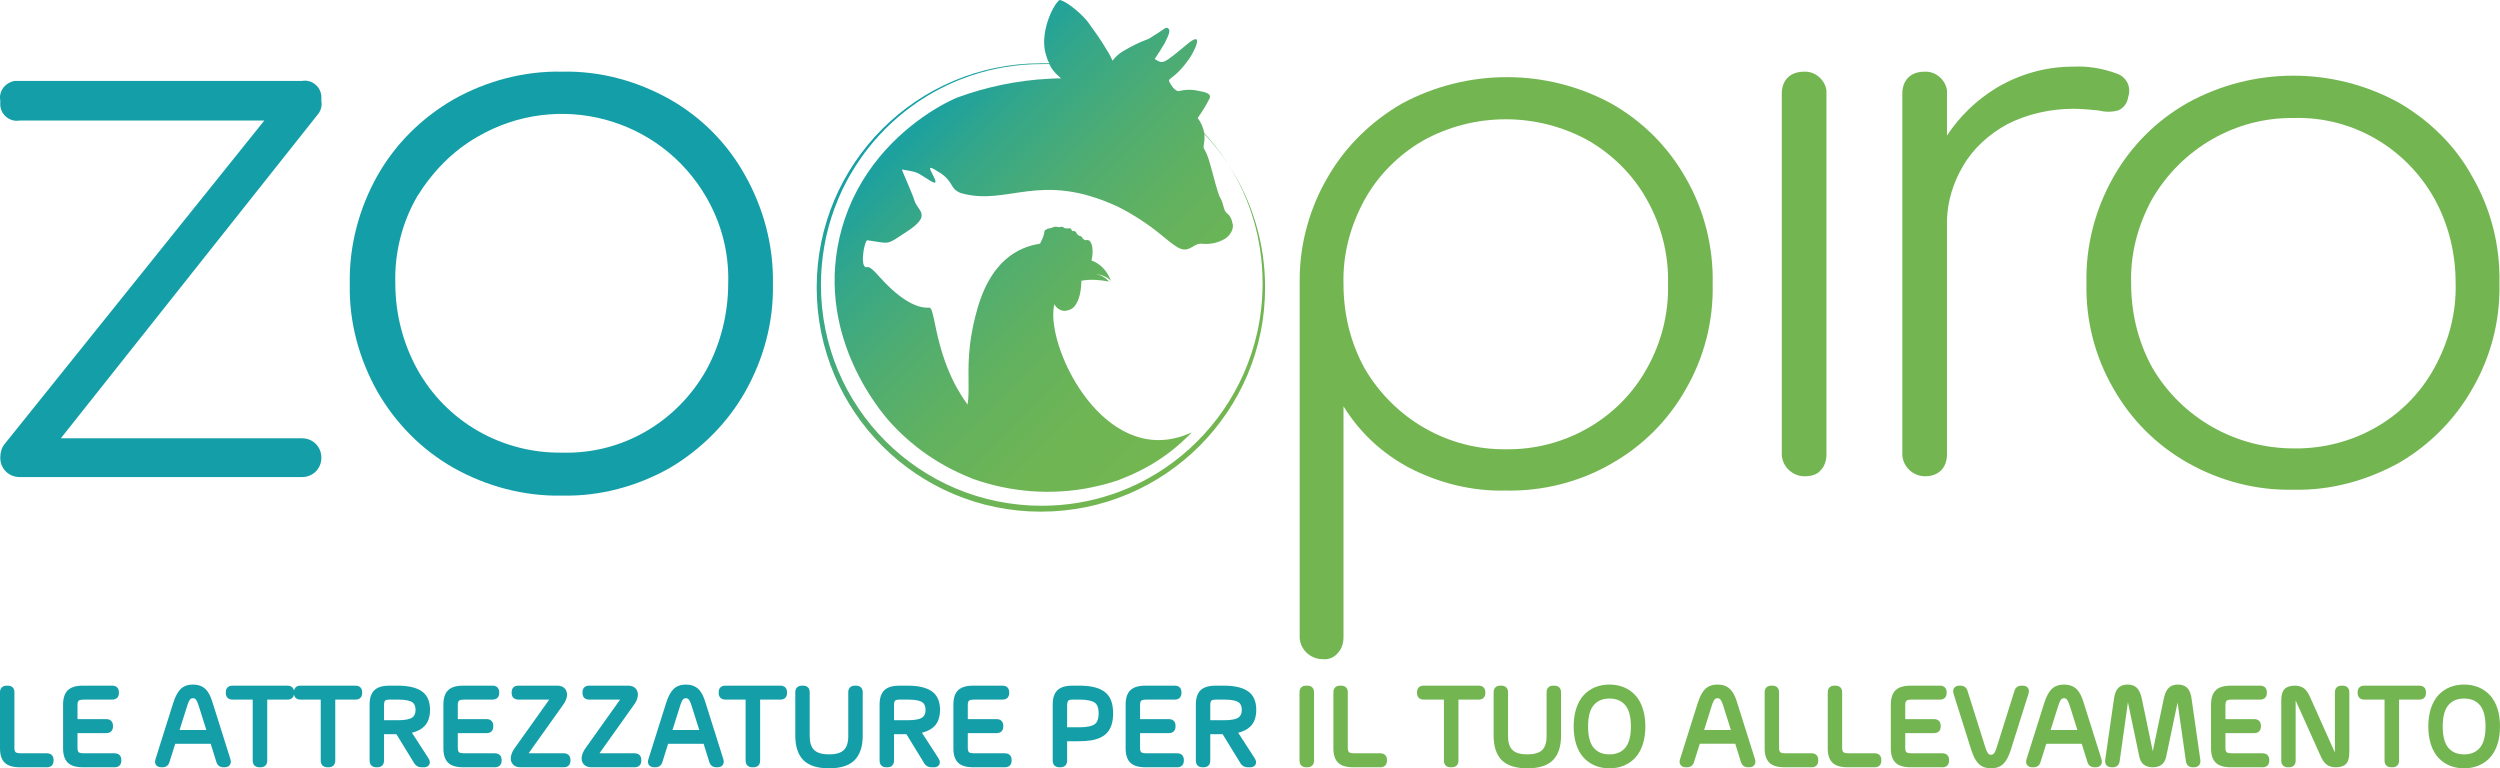<?xml version="1.0" encoding="UTF-8"?>
<svg id="Livello_1" data-name="Livello 1" xmlns="http://www.w3.org/2000/svg" width="349.113mm" height="107.293mm" xmlns:xlink="http://www.w3.org/1999/xlink" viewBox="0 0 989.611 304.137">
  <defs>
    <style>
      .cls-1 {
        fill: #149fa8;
      }

      .cls-1, .cls-2, .cls-3 {
        stroke-width: 0px;
      }

      .cls-2 {
        fill: #73b651;
      }

      .cls-3 {
        fill: url(#Sfumatura_senza_nome);
      }
    </style>
    <linearGradient id="Sfumatura_senza_nome" data-name="Sfumatura senza nome" x1="357.839" y1="262.062" x2="483.371" y2="136.531" gradientTransform="translate(0 304.52) scale(1 -1)" gradientUnits="userSpaceOnUse">
      <stop offset="0" stop-color="#149fa8"/>
      <stop offset=".003" stop-color="#149fa7"/>
      <stop offset=".192" stop-color="#36a788"/>
      <stop offset=".385" stop-color="#50ad70"/>
      <stop offset=".582" stop-color="#63b25e"/>
      <stop offset=".784" stop-color="#6fb554"/>
      <stop offset="1" stop-color="#73b651"/>
    </linearGradient>
  </defs>
  <g>
    <path class="cls-1" d="M.103,41.714c.33,4,4,6.67,7.67,6h96.86L1.963,175.594c-.07.08-.14.16-.19.24-1.1,1.37-1.67,3.24-1.67,5.34,0,4.33,3.33,7.67,7.67,7.67h111.77c4.34,0,7.67-3.34,7.67-7.67,0-4.34-3.33-7.68-7.67-7.68H24.083L125.533,45.634l.68-.86.01-.01c.9-1.36,1.3-3.04.99-4.72v-2c-.33-4.01-4-6.68-7.67-6.01H5.773c-3.67.67-6.34,4-5.67,7.67,0,0,0,2.01,0,2.01Z"/>
    <path class="cls-1" d="M149.47,155.144c7.34,12.68,17.68,23.02,30.03,30.03,13.01,7.34,28.02,11.34,43.04,11.01,15.01.33,29.69-3.67,42.7-11.01,12.35-7.34,22.69-17.68,29.7-30.03,7.34-13.01,11.34-27.69,11.01-42.7.33-15.02-3.67-30.03-11.01-43.04-7.01-12.68-17.35-23.02-29.7-30.03-13.01-7.34-27.69-11.34-42.7-11.01-15.02-.33-30.03,3.67-43.04,11.01-12.68,7.34-23.02,17.68-30.03,30.03-7.34,13.01-11.34,28.02-11.01,43.04-.33,15.01,3.67,29.69,11.01,42.7ZM165.15,77.744c6.01-9.68,14.02-18.02,24.02-23.69,31.7-18.35,72.07-7.67,90.42,24.02,6.01,10.35,9.01,22.02,8.67,34.03,0,12.02-3,24.03-8.67,34.37-11.68,20.68-33.36,33.36-57.05,32.7-23.69.33-45.71-12.02-57.39-33.03-5.67-10.35-8.67-22.02-8.67-34.04-.34-12.01,2.67-24.02,8.67-34.36Z"/>
    <path class="cls-3" d="M486.711,65.79c-.14-.23-.29-.45-.44-.68,8.64,13.6,13.52,29.74,13.52,47.01,0,6.84-.77,13.5-2.22,19.9-5.04,22.03-18.26,40.89-36.28,53.16-1.16.79-2.33,1.55-3.53,2.28-1.21.73-2.43,1.44-3.67,2.12-1.24.68-2.49,1.33-3.76,1.94l-.01.01c-1.91.92-3.86,1.78-5.84,2.56,0,0,0,.01-.01.01-1.32.52-2.65,1.02-4.01,1.47-8.8,3-18.25,4.63-28.08,4.63-48.38,0-87.42-39.04-87.42-87.41,0-10.58,1.87-20.72,5.29-30.1l.01-.01c.49-1.34,1.01-2.66,1.56-3.96.27-.66.56-1.31.86-1.96.57-1.29,1.18-2.56,1.83-3.81,0-.01.01-.01.01-.01.63-1.26,1.3-2.49,2-3.71l.01-.01c.7-1.22,1.42-2.41,2.18-3.59.76-1.19,1.54-2.35,2.36-3.5.81-1.14,1.64-2.26,2.51-3.35,5.61-7.16,12.33-13.41,19.89-18.52,1.16-.78,2.33-1.53,3.53-2.26,1.21-.73,2.43-1.43,3.67-2.11,1.24-.67,2.49-1.31,3.76-1.92.01,0,.01-.01.01-.01,1.91-.91,3.86-1.76,5.84-2.54.01,0,.01-.01.01-.01,1.32-.51,2.66-1,4.01-1.46,8.81-2.97,18.25-4.58,28.08-4.58h3c.019.038.042.076.062.115.85,1.913,2.152,3.38,3.718,4.775.282.262.569.52.867.769h-1.644c-.903.022-1.8.081-2.7.124-.172.008-.343.015-.514.024-12.554.644-24.806,3.223-36.488,7.527-9.606,4.187-26.296,14.748-37.332,33.006-.002.003-.003.005-.005.008-1.351,2.236-2.615,4.589-3.773,7.059-.031.066-.062.131-.093.197-1.131,2.43-2.155,4.975-3.054,7.636-.02.059-.044.114-.063.173-.026.075-.046.155-.072.23-.29.875-.566,1.763-.828,2.663-.103.351-.209.7-.307,1.055-.282,1.025-.547,2.063-.79,3.12-.019.085-.044.166-.064.251-.267,1.162-.493,2.313-.702,3.458-.038.208-.075.416-.111.624-.402,2.316-.688,4.594-.869,6.834-.012.152-.024.304-.036.455-.17,2.272-.233,4.502-.2,6.688.002.12.004.24.006.36.043,2.184.18,4.322.4,6.413.014.133.028.265.042.397.225,2.032.526,4.018.894,5.954.039.205.078.41.118.615.181.913.372,1.818.58,2.708.042.179.088.353.131.531.116.48.231.961.355,1.434,0,0-.01.01,0,.01.048.185.104.362.153.546.144.538.295,1.067.448,1.596.151.524.302,1.047.461,1.561.124.398.253.788.381,1.181.199.612.399,1.222.609,1.82.099.281.203.554.304.833.239.66.479,1.318.731,1.96.141.36.288.707.432,1.062.188.46.369.931.562,1.382,0,0-.01,0,0,.01.033.075.067.146.1.222.417.973.845,1.918,1.28,2.845.021.044.04.09.06.134,0,0-.01.01,0,.01.147.311.299.601.447.907.242.499.484.996.73,1.481.227.449.456.89.687,1.326.298.565.597,1.115.897,1.658.091.162.178.337.269.498-.007.007-.007.01,0,.01.082.143.16.276.241.417.11.194.22.379.33.57.152.263.307.535.459.793-.007.007-.007.01,0,.01,1.19,2.04,2.39,3.89,3.54,5.55-.007.007-.007.01,0,.01,1.3,1.9,2.53,3.55,3.63,4.92v.01c.28.34.54.66.79.97v.01c.26.31.5.59.73.87.34.41.67.79.96,1.12.145.16.271.293.4.429.11.122.219.242.318.35.177.198.346.38.482.532.06.05.12.11.17.17l.15.15c1.041,1.126,2.122,2.208,3.228,3.264.331.318.679.616,1.015.928.675.622,1.349,1.245,2.046,1.842.922.797,1.868,1.562,2.823,2.316.052.041.103.083.155.124,5.684,4.463,11.943,8.166,18.669,11.098,1.134.504,2.274.989,3.423,1.448,15.01,5.34,31.36,6.68,47.37,3.34.191-.047.4-.095.603-.142.852-.179,1.629-.358,2.364-.536.477-.108.944-.215,1.373-.321,2.05-.59,4.35-1.17,6.45-1.98.3-.12.6-.24.89-.36,1.029-.39,2.042-.817,3.049-1.258.472-.203.939-.415,1.407-.627.054-.025.108-.051.163-.076,7.855-3.586,15.141-8.507,21.27-14.602.043-.04.089-.077.132-.117.13-.12.3-.3.49-.48l.55-.55c.06-.06.11-.11.16-.16.05-.05.1-.1.14-.14l.01-.01c-.002-.004.002-.015.002-.02.321-.321.323-.323.323-.323-.667.334-1.668.667-3.336,1.335-31.163,10.812-52.93-32.324-51.438-49.681.011-.122.027-.239.04-.358.017-.154.031-.311.051-.461.074-.54.173-1.051.298-1.53l.01.01c.023.023.045.047.069.07.247.3.29.599.586.899 0.0.007.005.014.005.021,1.24,1.25,2.78,1.91,4.34,1.45.11-.03.22-.07.33-.11.12-.02.23-.04.35-.07.59-.14,1.11-.41,1.57-.78.384-.313.721-.702,1.025-1.135.002-.003.004-.005.005-.008.106-.151.208-.306.305-.469,1.704-2.696,2.027-6.811,2.074-8.671,0-.002 0-.003 0-.004.003-.125.005-.232.006-.336.001-.067.004-.148.004-.207h.01c3.67-.67,7.33-.34,11,.33-.007-.007-.013-.01-.02-.01-.003-.003-.007-.006-.01-.01.01.002.019.003.029.005-.169-.169-.35-.333-.54-.492-1.457-1.337-2.948-2.155-4.676-2.467-.024-.008-.049-.018-.073-.026h.011c.024 0.0.046.003.07.004,1.974.294,3.708.838,5.199,2.042.01.009.021.016.031.025,0,.002.001-0.0.002,0,.049.04.094.087.142.128.17.155.338.307.495.472,0-.01-.01-.02-.01-.03-0-.001-.001-.003-.002-.004.006.006.012.01.018.016-.042-.115-.097-.223-.141-.337-.041-.109-.08-.22-.125-.325-.025-.058-.056-.111-.082-.169-1.419-3.283-3.936-5.941-7.318-7.173-.002-0-.008,0,0-.008.022-.101.13-.576.231-1.248.005-.035.011-.069.016-.105.013-.09.025-.183.038-.279.013-.096.025-.192.036-.293.006-.05.011-.1.016-.151.015-.144.029-.289.041-.441.001-.016.002-.033.003-.049.131-1.701.026-3.839-1.057-5.103-.034-.034-.083-.051-.124-.079-.318-.271-.81-.499-1.121-.312-.029.019-.057.038-.077.057-.004,0-.009-0-.013-0-.667,0-1.334-.334-1.668-1.001-.002-.003-.005-.005-.008-.008-.012-.282-.278-.546-.78-.611-.071-.027-.142-.049-.213-.049-.334-.334-1.001-.334-1.335-1.335-.005-.005-.009-.009-.014-.013-.029-.248-.406-.493-.731-.593-.019-.008-.038-.008-.057-.015-.03-.008-.059-.015-.087-.02-.037-.008-.075-.026-.113-.026-.334,0-.667.334-1.001-.667-.334-.667-.667-.334-1.335-.334s-1.334,0-1.668-.334c-.334-.334-.667-.334-1.001-.334-.118.059-.236.095-.355.133-.32.06-.648.016-.977-.042,0,0-.01.01-.01,0-.197-.027-.394-.058-.591-.065-.023-.011-.046-.014-.07-.026-.667,0-1.001,0-1.334.334-.334,0-1.001.334-1.335.334s-.667,0-1.001.334l-.667.334c-.062.062-.101.123-.142.185-.003.005-.008.01-.011.015-.171.267-.18.534-.18.802-.334,1.668-1.001,3.003-1.668,4.337-5.338,1.001-18.35,3.67-24.689,25.357-.062.213-.109.409-.169.619-.263.918-.512,1.821-.737,2.698-.075.294-.139.575-.209.865-.145.59-.298,1.19-.426,1.76-.15.64-.28,1.25-.4,1.86-.25,1.2-.46,2.37-.64,3.49-.19,1.14-.34,2.24-.46,3.29-.68,5.56-.63,10.11-.59,14.13.01,1.31.03,2.57.01,3.78,0,.53-.01,1.05-.03,1.56,0,.12,0,.23-.01.35-.02.72-.06,1.42-.12,2.12-.057.59-.125,1.179-.209,1.76-.005.029-.008.058-.013.087-.924-1.255-1.775-2.525-2.573-3.799-.604-.967-1.18-1.937-1.714-2.907-.62-1.12-1.2-2.24-1.73-3.36-1.61-3.35-2.85-6.66-3.83-9.75-.5-1.55-.93-3.04-1.3-4.46-.45-1.66-.82-3.23-1.13-4.68-.23-1.03-.44-1.99-.62-2.88-.04-.18-.08-.36-.11-.54-.08-.34-.15-.67-.21-.98-.04-.16-.07-.32-.1-.48-.537-2.463-.948-4.05-1.501-4.428-.063-.055-.128-.093-.195-.104-1.334,0-8.007,1.001-19.685-12.011-.052-.057-.098-.102-.149-.157-4.127-4.722-4.522-3.86-5.486-3.832-.012-.005-.024-.008-.036-.014-1.018-.436-1.211-2.522-1.023-4.735.001-.015.003-.031.004-.046.053-.602.134-1.212.234-1.801.013-.079.028-.156.042-.234.034-.187.069-.371.107-.552.022-.109.045-.219.068-.325.03-.137.062-.266.094-.397.062-.255.126-.499.192-.726.015-.051.029-.104.044-.154.018-.063.035-.132.062-.194.02-.08.05-.16.08-.23.02-.069.04-.139.069-.208 0-.001.001-.002.001-.003.039-.108.078-.202.118-.297.036-.084.072-.161.107-.233.027-.055.055-.114.082-.161.047-.083.094-.146.14-.202.04-.049.078-.081.116-.108.034-.024.067-.048.099-.054.009-.001.018-.004.027-.004,5.32.76,6.96,1.31,8.81.71,1.4-.45,2.91-1.56,6.21-3.71,2.769-1.765,4.442-3.16,5.403-4.341.001-.002.002-.003.004-.005.235-.29.433-.568.585-.834.002-.003.004-.006.006-.009.06-.106.112-.209.161-.311.035-.073.065-.144.094-.215.023-.058.058-.119.077-.175.007-.021.009-.041.016-.062.047-.144.081-.283.107-.421.007-.038.01-.075.015-.112.019-.134.029-.265.029-.394,0-.016.001-.032 0-.048-.024-1.554-1.336-2.801-2.239-4.42-.05-.091-.1-.182-.148-.276-.054-.106-.107-.213-.157-.323-.095-.211-.181-.428-.254-.654-.01-.031-.023-.062-.032-.093-.663-2.319-4.94-11.868-4.999-12.326h.001c1.24.22,2.19.37,2.97.51.67.12,1.21.23,1.7.36h.01c.24.06.47.13.69.21.15.06.31.12.46.17.15.06.3.12.45.2.08.04.16.08.24.11.15.07.31.16.48.26.01.01.01,0,.01,0,.77.43,1.68,1.01,2.99,1.85,1.86,1.27,2.78,1.66,3.13,1.51.09-.02.14-.08.16-.17.009-.027.005-.064.008-.095.235-.921-2.018-4.175-2.12-5.256.002-.114.023-.21.082-.269.02-.03.05-.05.08-.06.66,0,1.66.67,4.33,2.34.62.46,1.15.89,1.59,1.31.11.11.22.21.32.31,1.92,1.95,2.18,3.46,3.45,4.66.036.036.086.064.125.099.141.127.298.251.467.372.036.024.062.056.099.079.041.028.095.054.137.082.092.059.191.117.291.175.347.203.73.4,1.202.583,18.68,5.34,31.02-9.01,62.05,5.34,6.01,3,11.68,6.67,17.02,11.01,2,1.67,4,3.33,6,4.67,2.13,1.42,3.59,1.51,4.82,1.12,1.3-.4,2.34-1.33,3.62-1.82.13-.05.26-.09.39-.13.27-.08.55-.14.85-.17,2.71.3,5.43.06,7.9-.98.26-.11.51-.23.77-.36.165-.066.318-.15.475-.227.055-.027.112-.051.167-.08.134-.071.263-.147.391-.225.11-.067.217-.137.323-.209.085-.059.172-.116.254-.179,2.208-1.654,3.196-4.38,2.427-6.035-.074-.464-.182-.928-.366-1.386-.33-.66-.66-1.33-1-1.67-.42-.31-.74-.62-1-.92-.06-.06-.11-.13-.15-.19-.286-.355-.484-.711-.635-1.077-.141-.538-.271-1.092-.491-1.69-.065-.251-.126-.492-.204-.762-.05-.16-.1-.32-.15-.48-.17-.48-.39-.99-.7-1.55-1.15-1.84-2.61-8.4-4.06-13.41-.07-.23-.14-.46-.2-.68-.2-.66-.4-1.29-.59-1.86-.01,0,0-.01,0-.01-.4-1.15-.79-2.1-1.16-2.72-.291-.486-.496-.903-.649-1.281-.111-1.344.54-2.314.319-4.743v-.618c3.389,3.581,6.473,7.447,9.23,11.592-.16-.25-.32-.5-.48-.74-2.616-3.987-5.569-7.743-8.81-11.239-.378-2.221-1.339-4.413-2.609-6.001,1.668-2.336,3.336-5.005,4.671-7.674.667-1.335,0-2.335-4.004-3.003-2.669-.667-5.338-.667-8.007,0-1.668.334-3.67-3.003-4.004-4.004-.334-1.001,3.003-1.668,7.674-8.341,1.668-2.002,7.006-12.345-.334-6.339-10.009,8.341-9.676,8.007-13.012,6.005,1.335-2.002,2.669-4.004,4.004-6.339,2.002-4.004,2.335-5.338,1.001-6.005-1.335,0-.667.334-7.34,4.337-3.67,1.335-7.006,3.003-10.343,5.005-1.668,1.001-3.003,2.336-4.004,3.67,0,0-1.334-3.003-2.335-4.337-2.335-4.004-5.005-7.674-7.674-11.344-4.004-4.671-9.342-8.341-11.01-8.341-2.669,2.002-8.007,13.346-5.338,21.686.334,1.001.667,2.335,1.335,3.336v.017h-3.341c-49.04,0-88.75,39.7-88.75,88.75,0,49.04,39.71,88.74,88.75,88.74,49.05,0,88.75-39.7,88.75-88.74,0-17.67-5.2-34.22-14.08-48v-0Z"/>
    <path class="cls-2" d="M677.95,112.444c.33-14.68-3.34-29.36-10.68-42.04-7-12.35-17.01-22.35-29.36-29.36-25.69-14.01-57.05-14.01-83.07,0-12.01,7.01-22.02,16.68-29.03,28.69-7.34,12.35-11.34,26.69-11.34,41.04v141.8c.33,4.67,4.33,8.34,9.01,8.34,2.33.33,4.67-.67,6-2.34,1.67-1.67,2.34-4,2.34-6.34v-91.41c6.34,10.34,15.34,18.68,26.02,24.35,11.68,6.01,24.69,9.34,38.04,9.01,14.68.33,29.36-3.34,42.03-10.68,12.35-7,22.36-17.01,29.36-29.36,7.34-12.68,11.01-27.02,10.68-41.7ZM651.93,145.804c-11.01,20.02-32.7,32.36-55.72,32.03-23.02.33-44.37-12.01-56.05-32.03-5.67-10.34-8.34-21.68-8.34-33.36-.34-11.68,2.67-23.02,8.34-33.37,5.34-9.67,13.34-17.68,23.02-23.35,20.35-11.34,45.37-11.34,65.73,0,9.67,5.67,17.68,13.68,23.02,23.35,5.67,10.01,8.67,21.69,8.34,33.37.33,11.68-2.67,23.35-8.34,33.36Z"/>
    <path class="cls-2" d="M714.317,188.534c2.669,0,5.004-.667,6.339-2.335,1.668-1.668,2.335-4.004,2.335-6.339V35.728c-.667-4.337-4.671-7.674-9.008-7.34-2.335,0-4.671.667-6.339,2.335-1.668,1.668-2.335,4.004-2.335,6.339v143.131c.334,4.671,4.337,8.341,9.008,8.341Z"/>
    <path class="cls-2" d="M794.721,49.073c8.007-4.004,17.015-6.005,26.024-6.005,3.336,0,6.673.334,10.009.667,2.669.667,5.004.667,7.674,0,2.335-1.001,3.67-3.003,4.004-5.338,1.334-4.004-.667-8.007-4.671-9.342-5.672-2.002-11.344-3.003-17.349-2.669-10.677,0-21.019,3.003-30.027,8.341-8.05,4.888-14.605,11.269-19.682,18.917v-17.916c-.667-4.337-4.671-7.674-9.008-7.34-2.335,0-4.671.667-6.339,2.335-1.668,1.668-2.335,4.004-2.335,6.339v143.131c.334,4.671,4.337,8.341,9.008,8.341,2.335,0,4.671-.667,6.339-2.335,1.668-1.668,2.335-4.004,2.335-6.339v-93.052c.294-7.484,2.553-14.649,6.337-21.053,4.004-7.006,10.343-12.678,17.683-16.682Z"/>
    <path class="cls-2" d="M978.716,70.074c-6.67-12.35-17.01-22.36-29.03-29.36-26.02-14.35-57.71-14.35-83.74,0-12.34,7-22.35,17.01-29.36,29.36-7.34,13.01-11.01,27.35-10.67,42.03-.34,14.68,3.33,29.03,10.67,41.71,7.01,12.34,17.02,22.35,29.36,29.36,13.01,7.34,27.36,11.01,42.04,10.68,14.68.33,29.03-3.67,41.7-10.68,12.02-7.01,22.03-17.02,29.03-29.36,7.34-12.68,11.01-27.03,10.68-41.71.33-14.68-3.34-29.36-10.68-42.03ZM963.706,145.474c-11.01,20.35-32.7,32.36-55.72,32.03-23.02,0-44.37-12.01-56.05-32.03-5.67-10.34-8.34-21.69-8.34-33.37-.34-11.67,2.67-23.02,8.34-33.36,11.68-20.02,33.03-32.36,56.05-32.03,23.02-.67,44.37,11.68,55.72,32.03,5.67,10.34,8.34,21.69,8.34,33.36.33,11.68-2.67,23.03-8.34,33.37Z"/>
  </g>
  <g>
    <g>
      <path class="cls-1" d="M18.583,298.182h-10.335c-1.494,0-1.955-.324-2.085-.463-.305-.329-.459-.884-.459-1.648v-22.023c.011-.812-.217-1.46-.678-1.928-.464-.47-1.119-.71-1.946-.71h-.419c-.804.004-1.48.218-1.951.684C.239,272.559,0,273.211,0,274.034v22.264c0,2.518.631,4.408,1.876,5.617,1.254,1.217,3.234,1.81,6.052,1.81h10.654c1.643,0,2.624-.989,2.624-2.646v-.237c.011-.823-.218-1.479-.683-1.951-.464-.47-1.117-.71-1.941-.71v0Z"/>
      <path class="cls-1" d="M45.377,298.182h-12.157c-1.56,0-2.002-.34-2.1-.445-.29-.309-.444-.886-.444-1.666v-5.867h11.399c1.657,0,2.647-.99,2.647-2.647v-.25c0-1.657-.99-2.647-2.647-2.647h-11.399v-5.594c0-.783.155-1.365.449-1.682.098-.106.539-.452,2.095-.452h11.186c.823-.006,1.48-.218,1.951-.682.471-.465.711-1.118.711-1.942v-.274c0-1.642-.99-2.624-2.647-2.624h-11.519c-2.817,0-4.797.592-6.052,1.81-1.245,1.21-1.876,3.091-1.876,5.595v17.483c0,2.518.631,4.408,1.876,5.617,1.254,1.217,3.234,1.81,6.052,1.81h12.475c1.657,0,2.647-.989,2.647-2.646v-.251c0-1.657-.99-2.646-2.647-2.646v-0Z"/>
    </g>
    <g>
      <path class="cls-1" d="M84.2,278.274c-.739-2.575-1.676-4.377-2.863-5.514-1.236-1.183-2.903-1.782-4.954-1.782-2.042,0-3.689.603-4.896,1.792-1.146,1.129-2.1,2.925-2.918,5.492l-7.032,22.302c-.357,1.101-.069,1.831.235,2.247.304.418.909.916,2.067.916h.433c1.428,0,2.427-.736,2.806-2.049l2.282-7.262h14.044l2.259,7.254c.405,1.327,1.402,2.057,2.808,2.057h.456c1.164,0,1.765-.504,2.064-.928.289-.41.566-1.127.24-2.227l-7.03-22.297ZM71.086,288.961l3.027-9.6c.472-1.535.887-2.207,1.151-2.501.292-.325.648-.475,1.119-.475.473,0,.813.145,1.101.468.263.296.679.974,1.171,2.514l3.024,9.593h-10.592Z"/>
      <path class="cls-1" d="M140.715,271.41h-21.749c-.824-.017-1.481.218-1.951.683-.337.333-.55.767-.647,1.286-.235-1.243-1.161-1.969-2.583-1.969h-21.749c-.812-.017-1.481.218-1.951.683-.471.465-.71,1.118-.71,1.941v.274c0,1.643.99,2.624,2.647,2.624h8.007v24.148c0,1.657.99,2.646,2.647,2.646h.456c1.657,0,2.646-.989,2.646-2.646v-24.148h7.993c.855.006,1.48-.217,1.951-.682.338-.333.552-.767.648-1.287.235,1.243,1.161,1.969,2.583,1.969h8.007v24.148c0,1.657.99,2.646,2.647,2.646h.456c1.657,0,2.646-.989,2.646-2.646v-24.148h7.993c.856.006,1.48-.217,1.951-.682.471-.465.711-1.118.711-1.942v-.274c0-1.642-.99-2.624-2.647-2.624v0Z"/>
      <path class="cls-1" d="M170.224,281c0-3.474-1.157-5.989-3.439-7.478-2.176-1.421-5.282-2.111-9.497-2.111h-3.051c-2.817,0-4.797.592-6.052,1.81-1.245,1.21-1.876,3.091-1.876,5.595v22.264c0,1.657.99,2.646,2.647,2.646h.432c1.643,0,2.624-.989,2.624-2.646v-10.444h4.916l7.063,11.524c.641,1.024,1.613,1.566,2.813,1.566h1.001c1.304,0,1.885-.612,2.143-1.127.247-.495.392-1.315-.317-2.408l-6.564-10.149c2.079-.499,3.726-1.354,4.909-2.55,1.492-1.511,2.249-3.694,2.249-6.491ZM163.132,284.061h-0c-1.042.684-2.893,1.03-5.502,1.03h-5.617v-6.027c0-.785.144-1.358.429-1.702.107-.13.498-.432,1.796-.432h3.392c3.272,0,4.807.549,5.519,1.01.908.589,1.35,1.586,1.35,3.048,0,1.464-.447,2.469-1.366,3.073l0.0 0Z"/>
      <path class="cls-1" d="M195.92,298.182h-12.157c-1.56,0-2.002-.34-2.1-.445-.29-.309-.444-.886-.444-1.666v-5.867h11.399c1.657,0,2.647-.99,2.647-2.647v-.25c0-1.657-.99-2.647-2.647-2.647h-11.399v-5.594c0-.783.155-1.365.449-1.682.098-.106.539-.452,2.095-.452h11.186c.823-.006,1.48-.218,1.951-.682.471-.465.711-1.118.711-1.942v-.274c0-1.642-.99-2.624-2.647-2.624h-11.519c-2.817,0-4.797.592-6.052,1.81-1.245,1.21-1.876,3.091-1.876,5.595v17.483c0,2.518.631,4.408,1.876,5.617,1.254,1.217,3.234,1.81,6.052,1.81h12.476c1.657,0,2.647-.989,2.647-2.646v-.251c0-1.657-.99-2.646-2.647-2.646v-0Z"/>
      <path class="cls-1" d="M223.169,298.182h-13.917l13.686-19.232c.804-1.11,1.297-2.209,1.465-3.265.191-1.199-.055-2.219-.733-3.035-.684-.822-1.726-1.239-3.097-1.239h-15.398c-.802-.006-1.462.216-1.929.678-.471.465-.71,1.119-.71,1.946v.26c-.011.812.217,1.46.677,1.928.464.47,1.119.71,1.947.71h12.248l-13.708,19.263c-.784,1.107-1.271,2.201-1.447,3.25-.202,1.199.035,2.22.703,3.035.677.828,1.716,1.247,3.091,1.247h17.119c1.657,0,2.647-.989,2.647-2.646v-.251c0-1.657-.99-2.646-2.647-2.646l-0-0Z"/>
      <path class="cls-1" d="M251.215,298.182h-13.917l13.686-19.232c.804-1.11,1.297-2.209,1.465-3.265.191-1.199-.055-2.219-.733-3.035-.684-.822-1.726-1.239-3.097-1.239h-15.398c-.816-.006-1.461.216-1.929.678-.471.465-.709,1.119-.709,1.946v.26c-.011.812.216,1.46.677,1.928.464.47,1.119.71,1.947.71h12.249l-13.708,19.263c-.784,1.107-1.27,2.201-1.447,3.25-.202,1.199.035,2.22.703,3.035.677.828,1.716,1.247,3.091,1.247h17.119c1.657,0,2.647-.989,2.647-2.646v-.251c0-1.657-.99-2.646-2.647-2.646l-0-0Z"/>
      <path class="cls-1" d="M279.316,278.274c-.739-2.575-1.676-4.377-2.863-5.514-1.236-1.183-2.903-1.782-4.954-1.782-2.042,0-3.689.603-4.896,1.792-1.146,1.129-2.1,2.925-2.918,5.492l-7.032,22.302c-.357,1.101-.069,1.831.235,2.247.304.418.909.916,2.067.916h.433c1.428,0,2.427-.736,2.806-2.049l2.282-7.262h14.044l2.259,7.254c.404,1.327,1.402,2.057,2.808,2.057h.456c1.164,0,1.765-.504,2.064-.928.289-.41.566-1.127.24-2.227l-7.03-22.297h-0ZM266.203,288.961l3.027-9.6c.472-1.535.887-2.207,1.151-2.501.292-.325.648-.475,1.118-.475.473,0,.814.145,1.101.468.263.296.679.974,1.171,2.514l3.024,9.593h-10.592Z"/>
      <path class="cls-1" d="M308.901,271.41h-21.749c-.823-.017-1.481.218-1.951.683-.471.465-.71,1.118-.71,1.941v.274c0,1.643.99,2.624,2.647,2.624h8.007v24.148c0,1.657.99,2.646,2.647,2.646h.456c1.657,0,2.646-.989,2.646-2.646v-24.148h7.993c.858.006,1.48-.217,1.951-.682.471-.465.711-1.118.711-1.942v-.274c0-1.642-.99-2.624-2.647-2.624h0Z"/>
      <path class="cls-1" d="M338.86,271.41h-.419c-.829-.017-1.48.218-1.951.683-.471.465-.71,1.118-.71,1.941v17.393c0,2.498-.588,4.339-1.746,5.472-1.164,1.138-3.137,1.715-5.863,1.715-2.728,0-4.708-.582-5.888-1.729-1.172-1.14-1.767-2.976-1.767-5.458v-17.379c.011-.812-.217-1.46-.678-1.928-.464-.47-1.119-.71-1.946-.71h-.419c-.804.004-1.48.218-1.951.684-.471.465-.71,1.117-.71,1.94v17.164c0,4.277,1.074,7.537,3.193,9.688,2.122,2.156,5.538,3.249,10.154,3.249s8.032-1.092,10.154-3.249c2.118-2.15,3.192-5.411,3.192-9.688v-17.164c0-1.642-.99-2.624-2.647-2.624l0.0 0Z"/>
      <path class="cls-1" d="M372.102,281c0-3.474-1.157-5.989-3.439-7.478-2.176-1.421-5.282-2.111-9.497-2.111h-3.051c-2.817,0-4.797.592-6.052,1.81-1.245,1.21-1.876,3.091-1.876,5.595v22.264c0,1.657.99,2.646,2.647,2.646h.433c1.643,0,2.624-.989,2.624-2.646v-10.444h4.916l7.063,11.524c.641,1.024,1.613,1.566,2.813,1.566h1.001c1.304,0,1.885-.612,2.143-1.127.247-.495.392-1.315-.317-2.408l-6.564-10.149c2.078-.499,3.726-1.354,4.909-2.55,1.492-1.511,2.249-3.694,2.249-6.491h0ZM365.01,284.061h-0c-1.042.684-2.893,1.03-5.502,1.03h-5.617v-6.027c0-.785.144-1.358.429-1.702.107-.13.497-.432,1.795-.432h3.392c3.272,0,4.808.549,5.519,1.01.908.589,1.35,1.586,1.35,3.048,0,1.464-.447,2.469-1.366,3.073l0.0 0Z"/>
      <path class="cls-1" d="M397.798,298.182h-12.157c-1.56,0-2.002-.34-2.1-.445-.29-.309-.444-.886-.444-1.666v-5.867h11.399c1.657,0,2.647-.99,2.647-2.647v-.25c0-1.657-.99-2.647-2.647-2.647h-11.399v-5.594c0-.783.155-1.365.449-1.682.098-.106.539-.452,2.095-.452h11.186c.836-.006,1.48-.218,1.951-.682.471-.465.711-1.118.711-1.942v-.274c0-1.642-.99-2.624-2.647-2.624h-11.519c-2.817,0-4.797.592-6.052,1.81-1.245,1.21-1.876,3.091-1.876,5.595v17.483c0,2.518.631,4.408,1.876,5.617,1.254,1.217,3.234,1.81,6.052,1.81h12.475c1.657,0,2.647-.989,2.647-2.646v-.251c0-1.657-.99-2.646-2.647-2.646v-0Z"/>
    </g>
    <g>
      <path class="cls-1" d="M436.931,273.628c-1.218-.813-2.663-1.395-4.293-1.731-1.57-.323-3.504-.487-5.747-.487h-2.254c-2.817,0-4.797.592-6.052,1.81-1.245,1.21-1.876,3.091-1.876,5.595v22.264c0,1.657.99,2.646,2.647,2.646h.433c1.643,0,2.624-.989,2.624-2.646v-7.666h4.478c1.788,0,3.373-.099,4.71-.295,1.378-.201,2.653-.554,3.789-1.053,1.187-.522,2.175-1.229,2.938-2.104.759-.871,1.34-1.96,1.73-3.238.376-1.236.567-2.694.567-4.334,0-2.064-.289-3.826-.859-5.237-.598-1.484-1.552-2.669-2.834-3.523h-0ZM433.34,286.667c-1.14.812-3.203,1.224-6.131,1.224h-4.797v-8.553c0-1.158.24-1.704.441-1.957.108-.135.497-.45,1.783-.45h2.573c2.93,0,4.995.405,6.137,1.206,1.029.722,1.551,2.152,1.551,4.252,0,2.103-.524,3.543-1.558,4.279Z"/>
      <path class="cls-1" d="M465.978,298.182h-12.157c-1.56,0-2.002-.34-2.1-.445-.29-.309-.444-.886-.444-1.666v-5.867h11.399c1.657,0,2.647-.99,2.647-2.647v-.25c0-1.657-.99-2.647-2.647-2.647h-11.399v-5.594c0-.783.155-1.365.449-1.682.098-.106.539-.452,2.095-.452h11.186c.828-.006,1.479-.218,1.951-.682.471-.465.711-1.118.711-1.942v-.274c0-1.642-.99-2.624-2.647-2.624h-11.519c-2.817,0-4.797.592-6.052,1.81-1.245,1.21-1.876,3.091-1.876,5.595v17.483c0,2.518.631,4.408,1.876,5.617,1.254,1.217,3.234,1.81,6.052,1.81h12.475c1.657,0,2.647-.989,2.647-2.646v-.251c0-1.657-.99-2.646-2.647-2.646l-0-0Z"/>
      <path class="cls-1" d="M497.287,281c0-3.474-1.157-5.989-3.44-7.478-2.176-1.421-5.282-2.111-9.497-2.111h-3.051c-2.817,0-4.797.592-6.052,1.81-1.245,1.21-1.876,3.091-1.876,5.595v22.264c0,1.657.99,2.646,2.647,2.646h.432c1.643,0,2.624-.989,2.624-2.646v-10.444h4.916l7.063,11.524c.641,1.024,1.613,1.566,2.813,1.566h1.002c1.304,0,1.885-.612,2.144-1.128.246-.495.391-1.315-.318-2.407l-6.565-10.149c2.078-.499,3.726-1.353,4.909-2.55,1.493-1.511,2.25-3.694,2.25-6.491h0ZM490.193,284.061h-0c-1.042.684-2.893,1.03-5.502,1.03h-5.617v-6.027c0-.785.144-1.358.429-1.702.107-.13.497-.432,1.796-.432h3.392c3.272,0,4.807.549,5.519,1.01.908.589,1.35,1.586,1.35,3.048,0,1.464-.447,2.469-1.366,3.073l0.0 0Z"/>
    </g>
    <g>
      <path class="cls-2" d="M517.532,271.41h-.465c-.847,0-1.48.218-1.951.683-.47.465-.709,1.118-.709,1.941v27.045c0,1.657.989,2.646,2.646,2.646h.478c1.643,0,2.624-.989,2.624-2.646v-27.03c.012-.812-.216-1.46-.676-1.928-.465-.471-1.12-.711-1.948-.711l-0.0 0Z"/>
      <path class="cls-2" d="M546.397,298.182h-10.335c-1.494,0-1.955-.324-2.084-.464-.305-.329-.46-.883-.46-1.647v-22.022c.012-.812-.215-1.46-.676-1.928-.464-.471-1.12-.711-1.947-.711h-.418c-.859,0-1.481.218-1.951.684-.471.464-.71,1.117-.71,1.94v22.264c0,2.518.632,4.408,1.876,5.617,1.254,1.218,3.234,1.811,6.053,1.811h10.654c1.642,0,2.624-.989,2.624-2.646v-.237c.011-.824-.218-1.48-.683-1.951-.464-.47-1.118-.71-1.941-.71l0.0 0Z"/>
    </g>
    <g>
      <path class="cls-2" d="M585.325,271.41h-21.749c-.852,0-1.48.218-1.951.683-.47.465-.709,1.118-.709,1.941v.274c0,1.643.989,2.624,2.646,2.624h8.007v24.148c0,1.657.99,2.646,2.647,2.646h.455c1.657,0,2.647-.989,2.647-2.646v-24.148h7.992c.822.008,1.479-.217,1.951-.682s.71-1.118.71-1.942v-.274c0-1.642-.989-2.624-2.646-2.624Z"/>
      <path class="cls-2" d="M615.283,271.41h-.418c-.85,0-1.48.218-1.952.684-.47.465-.709,1.117-.709,1.94v17.393c0,2.498-.588,4.339-1.745,5.472-1.164,1.138-3.138,1.715-5.864,1.715-2.727,0-4.708-.582-5.888-1.729-1.172-1.141-1.767-2.977-1.767-5.458v-17.378c.012-.812-.216-1.46-.676-1.928-.464-.471-1.12-.711-1.947-.711h-.418c-.86,0-1.481.218-1.952.684-.47.464-.709,1.117-.709,1.94v17.164c0,4.277,1.074,7.537,3.192,9.689,2.124,2.155,5.54,3.248,10.154,3.248,4.616,0,8.031-1.092,10.155-3.249,2.118-2.151,3.192-5.411,3.192-9.688v-17.164c0-1.642-.99-2.624-2.647-2.624l0.0 0Z"/>
      <path class="cls-2" d="M647.324,275.198c-1.274-1.384-2.798-2.437-4.532-3.159-1.715-.702-3.63-1.063-5.696-1.063-2.065,0-3.991.361-5.706,1.063-1.725.722-3.249,1.775-4.512,3.159-1.263,1.374-2.246,3.149-2.938,5.264-.672,2.076-1.013,4.462-1.013,7.089s.341,5.024,1.013,7.099c.692,2.116,1.675,3.891,2.938,5.264s2.778,2.437,4.512,3.149c1.715.712,3.63,1.073,5.706,1.073,2.066,0,3.981-.361,5.696-1.073,1.735-.712,3.259-1.765,4.532-3.149,1.274-1.374,2.276-3.149,2.958-5.264.682-2.076,1.023-4.472,1.023-7.099s-.341-5.014-1.023-7.089c-.682-2.126-1.685-3.891-2.958-5.264ZM643.303,296.055c-1.504,1.725-3.53,2.557-6.197,2.557-2.677,0-4.703-.832-6.197-2.557-1.514-1.735-2.276-4.593-2.276-8.483,0-3.901.762-6.758,2.276-8.493,1.494-1.725,3.52-2.557,6.197-2.557,2.667,0,4.693.832,6.197,2.557,1.504,1.735,2.276,4.593,2.276,8.493,0,3.891-.772,6.748-2.276,8.483Z"/>
    </g>
    <g>
      <path class="cls-2" d="M687.685,278.276c-.742-2.577-1.675-4.382-2.868-5.515-1.233-1.183-2.898-1.785-4.953-1.785-2.036,0-3.68.602-4.893,1.795-1.143,1.123-2.096,2.918-2.918,5.485l-7.029,22.301c-.361,1.103-.07,1.835.231,2.256.311.411.913.912,2.076.912h.431c1.424,0,2.427-.732,2.798-2.046l2.286-7.27h14.048l2.256,7.26c.401,1.324,1.404,2.056,2.808,2.056h.451c1.173,0,1.765-.501,2.066-.933.291-.411.571-1.123.241-2.226l-7.029-22.291h-0ZM674.568,288.966l3.028-9.606c.471-1.534.893-2.206,1.153-2.497.291-.331.642-.481,1.113-.481s.822.15,1.103.471c.261.301.682.973,1.173,2.517l3.028,9.596h-10.599Z"/>
      <path class="cls-2" d="M717.11,298.182h-10.335c-1.494,0-1.955-.324-2.084-.464-.305-.329-.46-.883-.46-1.647v-22.022c.012-.812-.215-1.46-.676-1.928-.464-.471-1.12-.711-1.948-.711h-.418c-.844,0-1.481.218-1.952.684-.47.464-.709,1.117-.709,1.94v22.264c0,2.518.632,4.408,1.876,5.617,1.254,1.218,3.234,1.811,6.052,1.811h10.654c1.643,0,2.624-.989,2.624-2.646v-.237c.011-.824-.219-1.48-.683-1.951-.465-.47-1.118-.71-1.941-.71l0.0 0Z"/>
      <path class="cls-2" d="M742.083,298.182h-10.335c-1.494,0-1.955-.324-2.085-.464-.305-.329-.46-.883-.46-1.647v-22.022c.012-.812-.215-1.46-.676-1.928-.464-.471-1.12-.711-1.947-.711h-.418c-.87,0-1.481.218-1.952.684-.47.464-.709,1.117-.709,1.94v22.264c0,2.518.632,4.408,1.876,5.617,1.254,1.218,3.234,1.811,6.052,1.811h10.654c1.642,0,2.624-.989,2.624-2.646v-.237c.011-.824-.219-1.48-.683-1.951s-1.118-.71-1.941-.71v0Z"/>
      <path class="cls-2" d="M768.876,298.182h-12.156c-1.56,0-2.002-.34-2.1-.445-.29-.309-.444-.886-.444-1.666v-5.867h11.399c1.657,0,2.647-.99,2.647-2.647v-.25c0-1.657-.99-2.647-2.647-2.647h-11.399v-5.594c0-.783.155-1.365.449-1.682.098-.106.54-.452,2.095-.452h11.186c.834.008,1.479-.217,1.951-.682s.71-1.118.71-1.942v-.274c0-1.642-.989-2.624-2.646-2.624h-11.519c-2.817,0-4.797.592-6.051,1.81-1.245,1.21-1.877,3.091-1.877,5.595v17.483c0,2.518.632,4.408,1.876,5.617,1.254,1.218,3.234,1.811,6.052,1.811h12.475c1.657,0,2.647-.989,2.647-2.646v-.251c0-1.657-.99-2.646-2.647-2.646v-0Z"/>
      <path class="cls-2" d="M802.744,272.338c-.298-.423-.898-.928-2.064-.928h-.456c-1.428,0-2.426.735-2.806,2.049l-7.013,22.315c-.473,1.538-.89,2.218-1.156,2.516-.296.334-.641.482-1.114.482-.47,0-.809-.147-1.097-.476-.264-.301-.681-.985-1.173-2.529l-7.033-22.301c-.404-1.327-1.402-2.057-2.808-2.057h-.455c-1.146,0-1.744.505-2.042.928-.289.411-.567,1.128-.24,2.226l7.036,22.313c.817,2.549,1.77,4.337,2.916,5.466,1.206,1.189,2.854,1.791,4.895,1.791,2.04,0,3.687-.598,4.893-1.778,1.148-1.123,2.103-2.915,2.921-5.483l7.04-22.326c.321-1.083.043-1.799-.246-2.209h-0Z"/>
      <path class="cls-2" d="M824.842,278.274c-.74-2.575-1.676-4.377-2.864-5.514-1.236-1.183-2.903-1.782-4.954-1.782-2.041,0-3.689.603-4.896,1.793-1.145,1.129-2.099,2.924-2.917,5.491l-7.032,22.302c-.356,1.099-.07,1.829.234,2.248.305.417.91.915,2.068.915h.432c1.428,0,2.426-.735,2.806-2.049l2.282-7.262h14.044l2.26,7.254c.404,1.327,1.402,2.057,2.808,2.057h.456c1.165,0,1.766-.505,2.064-.928.289-.41.567-1.127.241-2.227l-7.031-22.297 0-0ZM811.729,288.961l3.027-9.6c.471-1.534.886-2.207,1.15-2.501.293-.324.648-.475,1.119-.475.468,0,.818.149,1.101.468.262.296.678.973,1.17,2.514l3.025,9.593h-10.593Z"/>
      <path class="cls-2" d="M867.535,276.628c-.258-1.943-.794-3.326-1.64-4.229-.886-.944-2.156-1.422-3.774-1.422-1.582,0-2.837.467-3.73,1.389-.839.868-1.447,2.216-1.855,4.126l-4.375,20.89-4.354-20.896c-.409-1.888-1.014-3.23-1.851-4.104-.893-.932-2.156-1.404-3.755-1.404-1.619,0-2.886.475-3.763,1.412-.839.895-1.372,2.283-1.629,4.233l-3.484,24.208c-.116.861.061,1.566.524,2.095.464.53,1.137.8,2.0.8h.478c1.53,0,2.524-.874,2.728-2.393l3.277-23.346,4.479,21.398c.289,1.466.895,2.572,1.799,3.282.893.703,2.082,1.059,3.538,1.059,1.468,0,2.664-.35,3.555-1.042.907-.705,1.515-1.815,1.802-3.286l4.478-21.286,3.304,23.215c.205,1.525,1.2,2.399,2.729,2.399h.455c.863,0,1.536-.27,1.999-.799.465-.53.642-1.235.525-2.104l-3.46-24.194-0-0Z"/>
      <path class="cls-2" d="M895.63,298.182h-12.156c-1.56,0-2.002-.34-2.1-.445-.29-.309-.444-.886-.444-1.666v-5.867h11.399c1.657,0,2.647-.99,2.647-2.647v-.25c0-1.657-.99-2.647-2.647-2.647h-11.399v-5.594c0-.783.156-1.365.449-1.682.098-.106.539-.452,2.095-.452h11.186c.81.008,1.479-.217,1.95-.682.471-.465.711-1.118.711-1.942v-.274c0-1.642-.989-2.624-2.646-2.624h-11.519c-2.818,0-4.797.592-6.051,1.81-1.245,1.21-1.877,3.091-1.877,5.595v17.483c0,2.518.632,4.408,1.876,5.617,1.254,1.218,3.234,1.811,6.052,1.811h12.475c1.657,0,2.647-.989,2.647-2.646v-.251c0-1.657-.99-2.646-2.647-2.646l-0-0Z"/>
      <path class="cls-2" d="M927.32,271.41h-.397c-.845,0-1.48.218-1.95.683-.471.465-.71,1.118-.71,1.941v23.844c-.041-.079-.089-.179-.144-.306l-9.462-21.131c-.839-1.977-1.703-3.275-2.64-3.968-.955-.705-2.171-1.062-3.615-1.062-1.819,0-3.186.449-4.063,1.334-.886.896-1.316,2.419-1.316,4.659v23.675c0,1.657.99,2.646,2.647,2.646h.432c1.643,0,2.624-.989,2.624-2.646v-23.789c.036.076.077.166.122.276l9.483,21.102c.839,1.997,1.708,3.305,2.656,3.998.962.704,2.18,1.06,3.623,1.06,1.822,0,3.187-.451,4.056-1.338.875-.896,1.3-2.418,1.3-4.655v-23.698c0-1.642-.989-2.624-2.646-2.624l0-0Z"/>
      <path class="cls-2" d="M957.665,271.41h-21.749c-.863,0-1.48.218-1.951.683-.471.465-.709,1.118-.709,1.941v.274c0,1.643.989,2.624,2.646,2.624h8.007v24.148c0,1.657.99,2.646,2.647,2.646h.455c1.657,0,2.647-.989,2.647-2.646v-24.148h7.992c.798.008,1.479-.217,1.951-.682.471-.465.71-1.118.71-1.942v-.274c0-1.642-.989-2.624-2.646-2.624Z"/>
      <path class="cls-2" d="M985.63,275.198c-1.274-1.384-2.798-2.437-4.532-3.159-1.715-.702-3.63-1.063-5.696-1.063s-3.991.361-5.706,1.063c-1.725.722-3.249,1.775-4.512,3.159-1.263,1.374-2.246,3.149-2.938,5.264-.672,2.076-1.013,4.462-1.013,7.089s.341,5.024,1.013,7.099c.692,2.116,1.675,3.891,2.938,5.264s2.778,2.437,4.512,3.149c1.715.712,3.63,1.073,5.706,1.073,2.066,0,3.981-.361,5.696-1.073,1.735-.712,3.259-1.765,4.532-3.149,1.274-1.374,2.276-3.149,2.968-5.264.672-2.076,1.013-4.472,1.013-7.099s-.341-5.014-1.013-7.089c-.692-2.126-1.695-3.891-2.968-5.264ZM981.609,296.055c-1.504,1.725-3.53,2.557-6.197,2.557-2.677,0-4.703-.832-6.197-2.557-1.514-1.735-2.276-4.593-2.276-8.483,0-3.901.762-6.758,2.276-8.493,1.494-1.725,3.52-2.557,6.197-2.557,2.667,0,4.693.832,6.197,2.557,1.504,1.735,2.276,4.593,2.276,8.493,0,3.891-.772,6.748-2.276,8.483Z"/>
    </g>
  </g>
</svg>